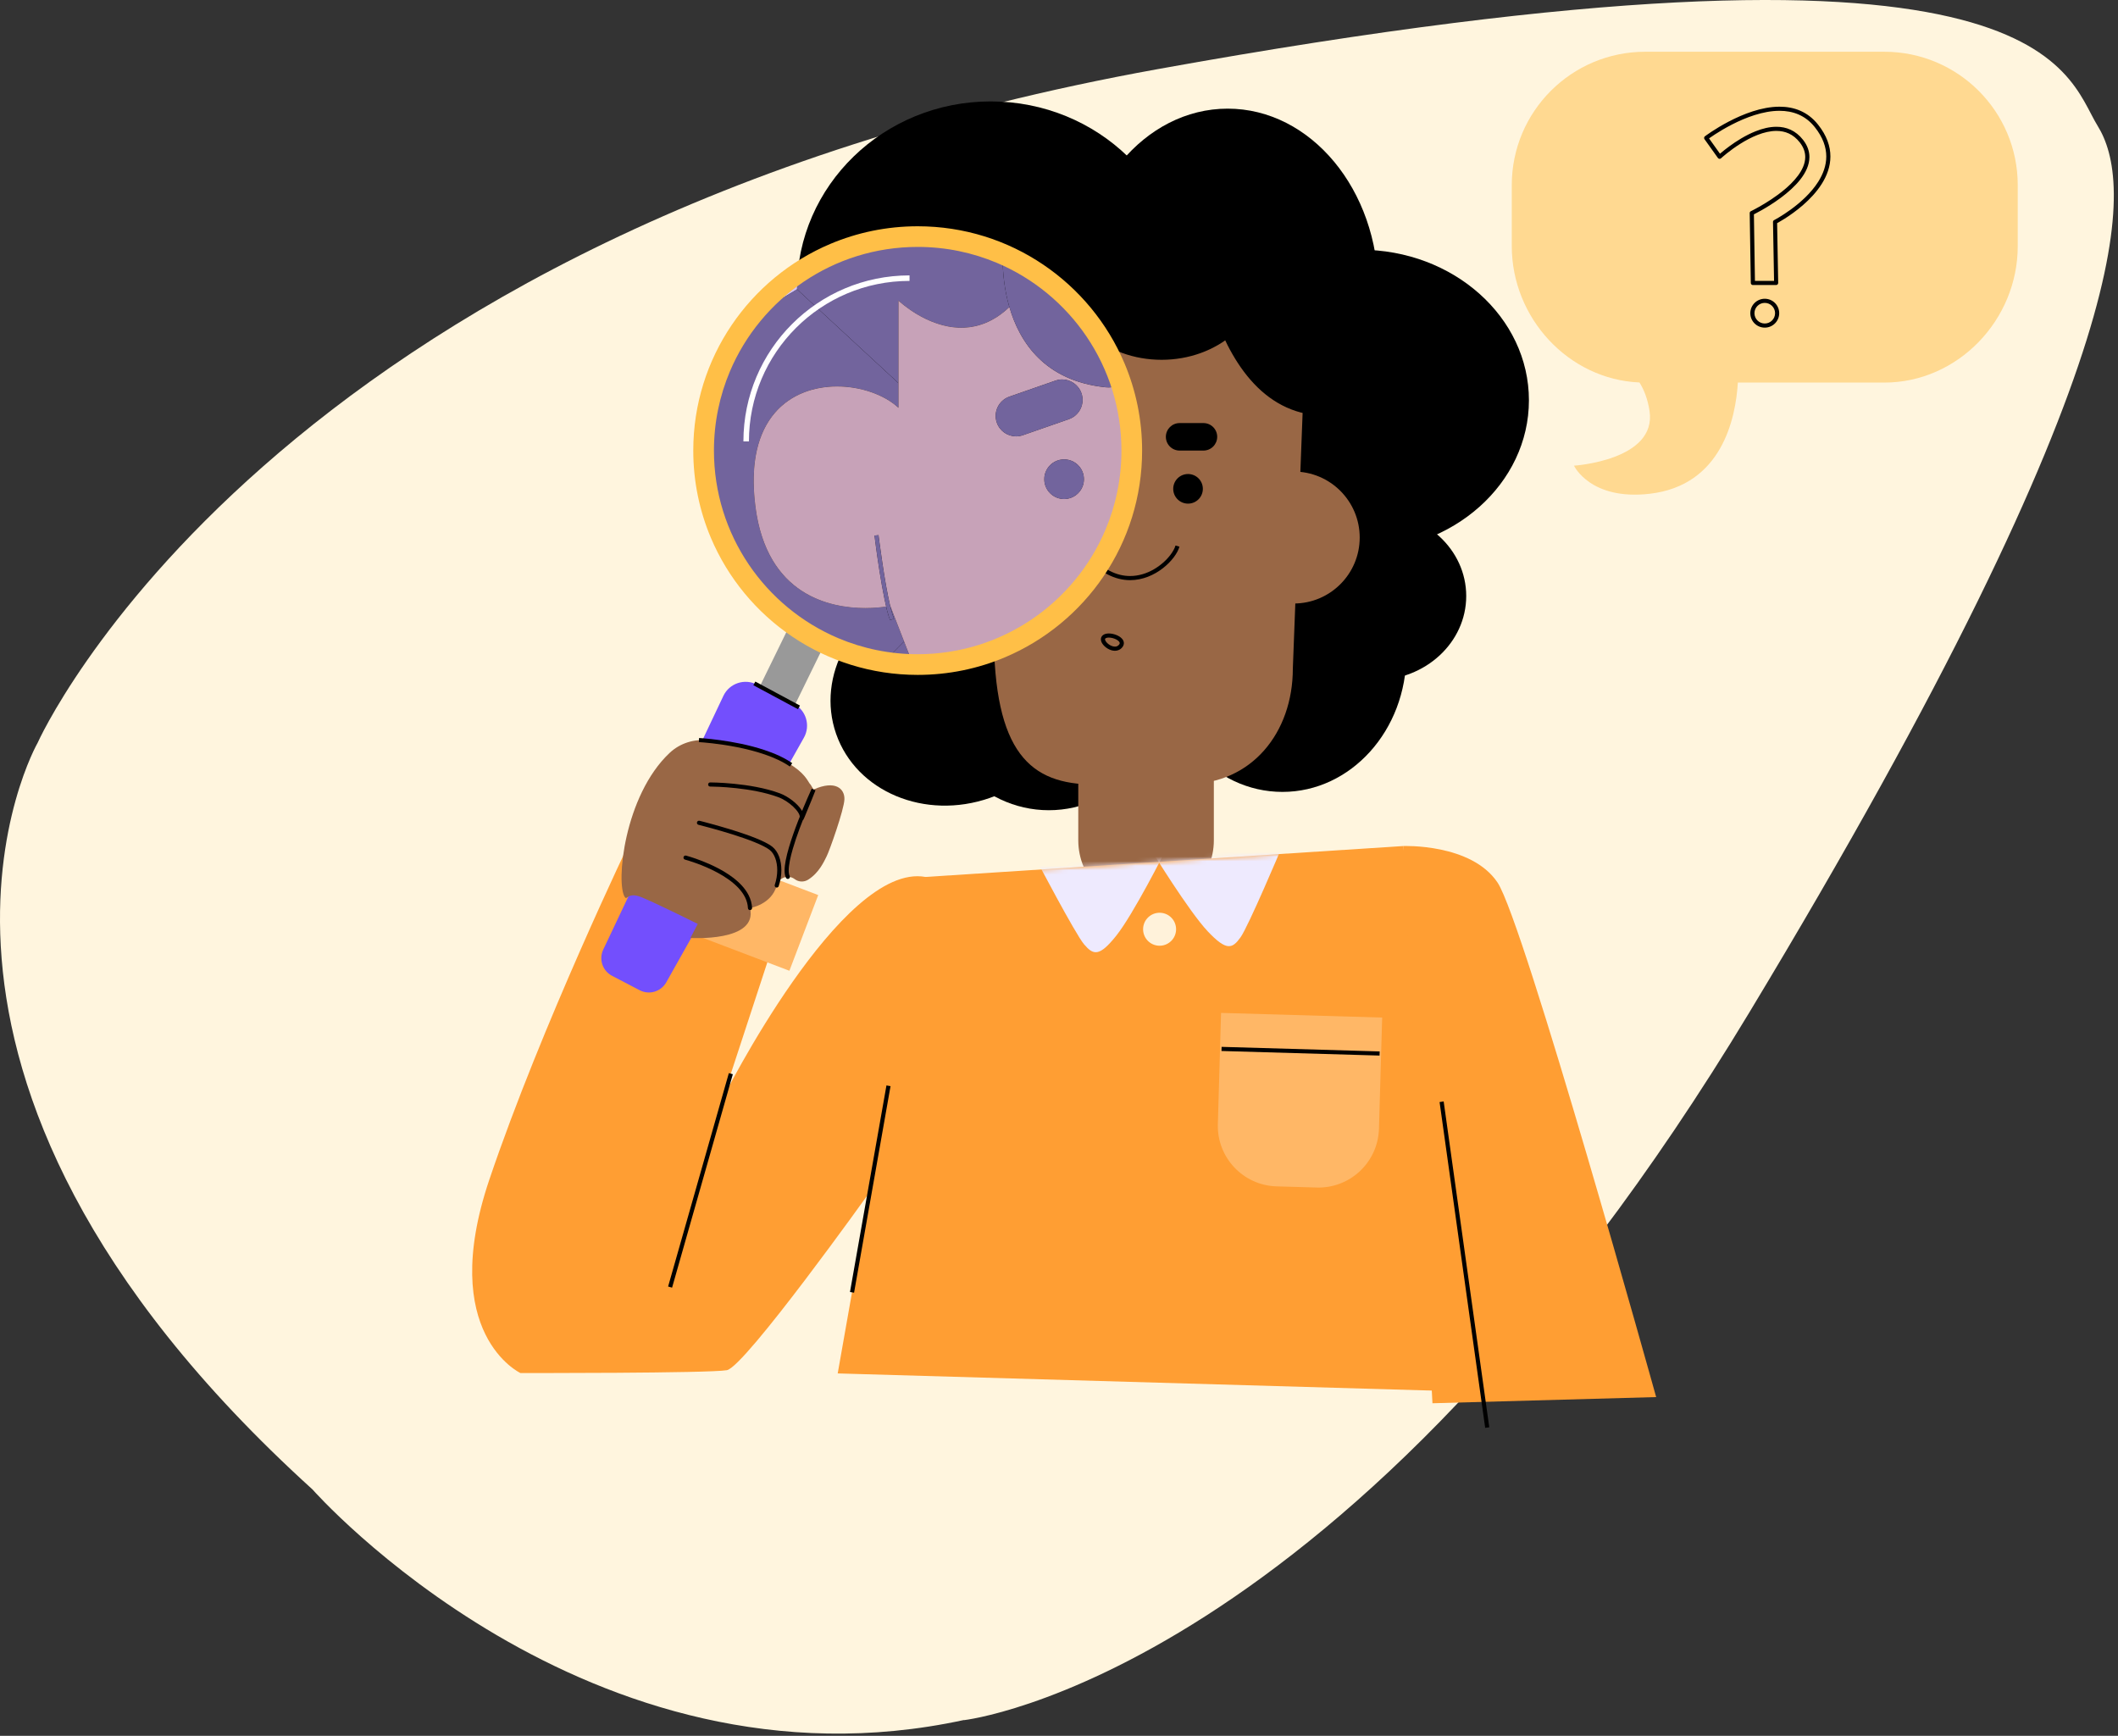 <svg width="471" height="386" viewBox="0 0 471 386" fill="none" xmlns="http://www.w3.org/2000/svg">
<rect x="0" y="0" width="471" height="386" fill="#333333" stroke="none"/>
<path d="M214.359 382.508C214.359 382.508 299.779 373.011 389.003 225.153C478.228 77.295 473.938 40.067 466.484 28.008C459.031 15.95 455.805 -20.455 257.428 15.377C59.051 51.209 8.373 165.172 8.373 165.172C8.373 165.172 -33.355 237.93 69.498 331.212C69.498 331.212 130.624 400.627 214.359 382.476V382.508Z" fill="#FFF5DE"/>
<path d="M263.415 64.318C263.415 87.385 244.121 106.084 220.322 106.084C196.522 106.084 177.229 87.385 177.229 64.318C177.229 41.251 196.522 22.552 220.322 22.552C244.121 22.552 263.415 41.251 263.415 64.318Z" fill="black"/>
<path d="M306.507 64.511C306.507 86.797 291.51 104.862 273.013 104.862C254.516 104.862 239.52 86.797 239.52 64.511C239.52 42.225 254.516 24.16 273.013 24.16C291.51 24.16 306.507 42.225 306.507 64.511Z" fill="black"/>
<path d="M302.486 122.488C323.205 122.488 340.001 107.5 340.001 89.011C340.001 70.523 323.205 55.535 302.486 55.535C281.767 55.535 264.971 70.523 264.971 89.011C264.971 107.5 281.767 122.488 302.486 122.488Z" fill="black"/>
<path d="M305.81 151.237C316.992 151.237 326.057 142.864 326.057 132.535C326.057 122.207 316.992 113.833 305.81 113.833C294.627 113.833 285.562 122.207 285.562 132.535C285.562 142.864 294.627 151.237 305.81 151.237Z" fill="black"/>
<path d="M285.192 176.094C300.411 176.094 312.749 162.409 312.749 145.527C312.749 128.646 300.411 114.961 285.192 114.961C269.972 114.961 257.635 128.646 257.635 145.527C257.635 162.409 269.972 176.094 285.192 176.094Z" fill="black"/>
<path d="M260.794 149.602C260.794 166.484 248.457 180.168 233.237 180.168C218.016 180.168 205.68 166.484 205.68 149.602C205.68 132.72 218.019 119.036 233.237 119.036C248.457 119.036 260.794 132.723 260.794 149.602Z" fill="black"/>
<path d="M237.984 145.068C242.471 157.947 234.457 172.443 220.085 177.445C205.71 182.448 190.422 176.063 185.935 163.185C181.448 150.307 189.463 135.811 203.835 130.808C218.209 125.806 233.497 132.19 237.984 145.068Z" fill="black"/>
<path d="M245.326 109.977C249.813 122.856 241.798 137.352 227.427 142.354C213.052 147.357 197.764 140.973 193.277 128.094C188.79 115.216 196.805 100.72 211.176 95.717C225.548 90.715 240.839 97.099 245.326 109.977Z" fill="black"/>
<path d="M177.228 64.317L166.834 70.548L158.63 85.978L156.469 100.193L160.668 119.761L170.822 134.239L182.705 142.721L195.936 147.776C195.936 147.776 206.127 137.866 207.148 135.627C208.168 133.384 211.175 95.717 211.175 95.717L177.228 64.317Z" fill="black"/>
<path d="M261.72 56.478H243.33C229.093 56.478 245.724 67.589 245.724 81.818L221.002 140.494C221.002 167.409 229.096 174.443 243.33 174.443L264.092 174.335C278.329 174.335 287.499 162.909 287.499 148.68L290.08 81.23C290.08 67.001 275.956 56.478 261.72 56.478Z" fill="#996745"/>
<path d="M261.408 121.306C261.237 121.9 260.844 122.642 260.268 123.398C259.404 124.538 258.123 125.717 256.581 126.606C255.039 127.494 253.24 128.088 251.312 128.088C249.838 128.088 248.29 127.742 246.7 126.903C245.112 126.064 243.481 124.722 241.875 122.724L241.158 123.3C242.829 125.38 244.554 126.808 246.271 127.715C247.987 128.621 249.694 129.007 251.312 129.007C254.135 129.007 256.667 127.853 258.592 126.361C259.554 125.616 260.369 124.783 260.998 123.956C261.626 123.129 262.07 122.311 262.288 121.563L261.408 121.306Z" fill="black"/>
<mask id="mask0_2002_23445" style="mask-type:luminance" maskUnits="userSpaceOnUse" x="159" y="54" width="92" height="92">
<path d="M250.233 100.193C250.233 125.334 229.841 145.711 204.69 145.711C179.536 145.711 159.148 125.331 159.148 100.193C159.148 75.055 179.54 54.674 204.69 54.674C229.844 54.674 250.233 75.055 250.233 100.193Z" fill="white"/>
</mask>
<g mask="url(#mask0_2002_23445)">
<path d="M199.813 90.703V66.867C199.813 66.867 216.63 83.063 229.165 62.281L255.156 61.059L259.131 123.708L246.596 141.432L225.193 149.685L202.261 145.712L197.977 134.711C197.977 134.711 171.618 140.44 168.011 112.713C164.038 82.147 190.946 82.453 199.813 90.703Z" fill="#996745"/>
</g>
<path d="M237.697 93.221L227.457 96.787C225.081 97.614 222.488 96.358 221.661 93.987C220.833 91.612 222.09 89.021 224.462 88.194L234.702 84.628C237.078 83.801 239.67 85.057 240.498 87.428C241.326 89.802 240.072 92.394 237.697 93.221Z" fill="black"/>
<path d="M194.463 119.094C194.463 119.097 194.917 122.791 195.575 126.982C195.906 129.077 196.29 131.298 196.694 133.246C196.896 134.22 197.105 135.127 197.316 135.921C197.528 136.714 197.739 137.391 197.96 137.915L198.809 137.56C198.616 137.1 198.411 136.454 198.205 135.685C197.488 132.992 196.777 128.804 196.25 125.303C195.986 123.554 195.769 121.973 195.615 120.83C195.539 120.258 195.48 119.798 195.438 119.48C195.398 119.161 195.376 118.986 195.376 118.986L194.463 119.094Z" fill="black"/>
<path d="M241.056 106.562C241.056 109 239.079 110.976 236.639 110.976C234.2 110.976 232.223 109 232.223 106.562C232.223 104.123 234.2 102.147 236.639 102.147C239.079 102.147 241.056 104.123 241.056 106.562Z" fill="black"/>
<path d="M223.057 55.151C223.057 55.151 220.338 83.466 245.835 86.119C259.536 87.546 223.057 47.612 223.057 47.612V55.151Z" fill="black"/>
<path d="M177.263 62.639C174.986 64.266 172.865 66.095 170.922 68.098L177.23 64.318C177.23 63.757 177.242 63.197 177.263 62.639Z" fill="#D3C5FE"/>
<path d="M204.077 54.061C194.077 54.061 184.82 57.238 177.262 62.642C177.241 63.199 177.229 63.76 177.229 64.32L199.811 85.206V66.866C199.811 66.866 206.054 72.876 213.766 72.876C217.183 72.876 220.886 71.697 224.465 68.293C223.31 64.32 223.019 60.562 222.979 58.089C217.208 55.501 210.811 54.061 204.077 54.061Z" fill="#72649D"/>
<path d="M201.059 142.645C199.882 143.855 198.739 145.003 197.832 145.907C199.873 146.183 201.957 146.327 204.075 146.327C209.099 146.327 213.932 145.524 218.456 144.044C218.119 144.057 217.788 144.063 217.454 144.063C217.273 144.063 217.092 144.06 216.911 144.057C213.022 145.138 208.924 145.714 204.688 145.714C203.864 145.714 203.042 145.693 202.227 145.65L201.059 142.645Z" fill="#72649D"/>
<path d="M221.021 142.7C219.682 143.215 218.312 143.668 216.914 144.054C217.095 144.057 217.276 144.06 217.457 144.06C217.791 144.06 218.125 144.054 218.459 144.042C219.326 143.757 220.184 143.448 221.027 143.117C221.024 142.979 221.021 142.838 221.021 142.7Z" fill="#72649D"/>
<path d="M177.227 64.317L170.919 68.098C162.871 76.402 157.918 87.719 157.918 100.193C157.918 123.554 175.293 142.862 197.833 145.907C198.74 145.004 199.886 143.855 201.06 142.645L197.974 134.711C197.974 134.711 197.968 134.711 197.958 134.714C198.038 135.054 198.121 135.375 198.201 135.682C198.406 136.451 198.611 137.097 198.804 137.557L197.955 137.912C197.735 137.388 197.523 136.711 197.312 135.918C197.223 135.587 197.137 135.238 197.051 134.87C196.098 135.014 194.464 135.198 192.442 135.198C184.506 135.198 170.561 132.33 168.011 112.71C165.412 92.73 176.013 85.942 186.14 85.939C191.507 85.939 196.739 87.844 199.81 90.699V85.207L177.227 64.317Z" fill="#72649D"/>
<path d="M242.802 125.123C237.601 133.048 229.994 139.254 221.02 142.7C221.023 142.838 221.026 142.979 221.029 143.117C230.052 139.554 237.681 133.234 242.876 125.193C242.851 125.168 242.827 125.147 242.802 125.123ZM250.232 100.34C250.204 109.15 247.672 117.372 243.308 124.329C243.329 124.351 243.354 124.375 243.375 124.397C247.7 117.4 250.204 109.162 250.232 100.34ZM250.232 100.058C250.232 100.104 250.232 100.15 250.232 100.193C250.232 100.147 250.232 100.104 250.232 100.058ZM247.96 85.862C247.951 85.868 247.942 85.871 247.933 85.878C249.41 90.335 250.216 95.098 250.232 100.049C250.216 95.095 249.419 90.329 247.96 85.862Z" fill="#C7A2B8"/>
<path d="M243.312 124.329C243.146 124.596 242.977 124.859 242.803 125.119C242.827 125.144 242.852 125.165 242.876 125.19C243.048 124.926 243.213 124.663 243.379 124.393C243.354 124.375 243.333 124.354 243.312 124.329Z" fill="#72649D"/>
<path d="M236.635 110.976C234.196 110.976 232.219 109 232.219 106.561C232.219 104.123 234.196 102.147 236.635 102.147C239.075 102.147 241.052 104.123 241.052 106.561C241.052 109 239.075 110.976 236.635 110.976ZM225.96 97.04C224.078 97.04 222.316 95.864 221.66 93.986C220.833 91.612 222.089 89.02 224.461 88.193L234.701 84.628C235.198 84.456 235.701 84.373 236.197 84.373C238.082 84.373 239.841 85.55 240.497 87.428C241.325 89.802 240.068 92.393 237.696 93.22L227.456 96.786C226.962 96.958 226.457 97.04 225.96 97.04ZM199.81 66.866V85.207V90.705C196.739 87.847 191.507 85.942 186.14 85.945C176.011 85.945 165.412 92.733 168.011 112.716C170.564 132.337 184.507 135.204 192.442 135.204C194.465 135.204 196.098 135.017 197.052 134.876C196.929 134.365 196.81 133.816 196.693 133.25C196.289 131.301 195.905 129.08 195.574 126.985C194.912 122.794 194.462 119.1 194.462 119.097L195.375 118.987C195.375 118.987 195.397 119.161 195.436 119.48C195.476 119.798 195.538 120.261 195.614 120.831C195.767 121.973 195.985 123.554 196.249 125.303C196.715 128.406 197.328 132.052 197.962 134.717C197.971 134.714 197.977 134.714 197.977 134.714L201.064 142.648L202.231 145.65C203.047 145.693 203.865 145.714 204.693 145.714C208.925 145.714 213.026 145.139 216.916 144.057C218.313 143.668 219.683 143.215 221.023 142.703C230 139.257 237.607 133.05 242.805 125.126C242.977 124.862 243.145 124.602 243.314 124.335C247.675 117.378 250.21 109.156 250.238 100.346C250.238 100.34 250.238 100.34 250.238 100.334C250.238 100.288 250.238 100.242 250.238 100.199C250.238 100.153 250.238 100.107 250.238 100.064C250.238 100.058 250.238 100.058 250.238 100.052C250.222 95.101 249.416 90.341 247.939 85.881C247.574 86.064 247.102 86.162 246.514 86.162C246.305 86.162 246.079 86.15 245.84 86.126C232.317 84.72 226.73 76.093 224.465 68.303C220.885 71.706 217.182 72.886 213.765 72.886C206.05 72.877 199.81 66.866 199.81 66.866Z" fill="#C7A2B8"/>
<path d="M236.2 84.374C235.704 84.374 235.198 84.456 234.704 84.628L224.464 88.194C222.089 89.021 220.836 91.615 221.663 93.986C222.316 95.864 224.078 97.041 225.963 97.041C226.46 97.041 226.965 96.958 227.462 96.786L237.702 93.221C240.077 92.394 241.331 89.802 240.503 87.428C239.844 85.55 238.082 84.374 236.2 84.374Z" fill="#72649D"/>
<path d="M195.372 118.981L194.459 119.091C194.459 119.094 194.913 122.789 195.572 126.979C195.903 129.075 196.286 131.296 196.69 133.244C196.81 133.814 196.929 134.359 197.049 134.871C197.135 135.238 197.224 135.588 197.309 135.918C197.521 136.712 197.732 137.389 197.953 137.913L198.802 137.557C198.609 137.098 198.404 136.451 198.198 135.682C198.119 135.379 198.036 135.054 197.956 134.714C197.322 132.049 196.712 128.407 196.243 125.301C195.979 123.552 195.762 121.971 195.608 120.828C195.532 120.255 195.473 119.796 195.431 119.477C195.394 119.156 195.372 118.981 195.372 118.981Z" fill="#72649D"/>
<path d="M236.635 102.147C234.196 102.147 232.219 104.123 232.219 106.562C232.219 109 234.196 110.976 236.635 110.976C239.075 110.976 241.052 109 241.052 106.562C241.052 104.123 239.075 102.147 236.635 102.147Z" fill="#72649D"/>
<path d="M222.977 58.093C223.016 60.565 223.308 64.321 224.463 68.297C226.728 76.087 232.315 84.713 245.838 86.12C246.077 86.144 246.304 86.156 246.512 86.156C247.101 86.156 247.573 86.058 247.937 85.874C247.947 85.868 247.956 85.865 247.965 85.859C243.916 73.468 234.758 63.383 222.977 58.093Z" fill="#72649D"/>
<path d="M175.336 139.615L167.111 156.43L175.033 160.301L183.258 143.485L175.336 139.615Z" fill="#999999"/>
<path d="M258.311 80.008C270.697 80.008 280.737 71.388 280.737 60.755C280.737 50.121 270.697 41.502 258.311 41.502C245.925 41.502 235.885 50.121 235.885 60.755C235.885 71.388 245.925 80.008 258.311 80.008Z" fill="black"/>
<path d="M251.684 100.192H249.386C249.386 106.451 248.117 112.403 245.827 117.819C242.388 125.943 236.641 132.863 229.408 137.746C222.175 142.629 213.467 145.478 204.076 145.478C197.815 145.478 191.86 144.21 186.441 141.922C178.312 138.485 171.389 132.741 166.503 125.511C161.618 118.282 158.767 109.579 158.767 100.192C158.767 93.934 160.036 87.982 162.326 82.566C165.765 74.442 171.511 67.521 178.745 62.638C185.978 57.755 194.685 54.907 204.076 54.907C210.338 54.907 216.293 56.175 221.712 58.463C229.84 61.9 236.764 67.644 241.65 74.874C246.535 82.103 249.386 90.806 249.386 100.192H251.684H253.983C253.983 93.312 252.585 86.744 250.06 80.777C246.268 71.822 239.945 64.21 231.98 58.834C224.017 53.454 214.402 50.311 204.073 50.315C197.19 50.315 190.618 51.711 184.648 54.236C175.689 58.025 168.073 64.345 162.694 72.306C157.311 80.265 154.167 89.875 154.17 100.198C154.17 107.079 155.568 113.647 158.093 119.614C161.884 128.568 168.207 136.181 176.173 141.557C184.136 146.936 193.751 150.079 204.08 150.076C210.963 150.076 217.535 148.679 223.505 146.155C232.464 142.366 240.08 136.046 245.459 128.084C250.841 120.126 253.986 110.516 253.983 100.192H251.684Z" fill="#FFBF47"/>
<path d="M264.971 43.741C264.971 43.741 266.874 91.618 294.189 92.433C321.504 93.248 292.258 56.794 292.258 56.794L264.971 43.741Z" fill="black"/>
<path d="M254.861 151.74C246.536 151.74 239.787 158.486 239.787 166.806V186.856C239.787 195.176 246.536 201.921 254.861 201.921C263.185 201.921 269.934 195.176 269.934 186.856V166.806C269.934 158.483 263.185 151.74 254.861 151.74Z" fill="#996745"/>
<path d="M267.622 100.193H262.322C260.634 100.193 259.264 98.823 259.264 97.135C259.264 95.448 260.634 94.078 262.322 94.078H267.622C269.311 94.078 270.681 95.448 270.681 97.135C270.678 98.823 269.311 100.193 267.622 100.193Z" fill="black"/>
<path d="M267.49 108.7C267.49 110.52 266.016 111.993 264.195 111.993C262.375 111.993 260.9 110.52 260.9 108.7C260.9 106.88 262.375 105.407 264.195 105.407C266.013 105.407 267.49 106.88 267.49 108.7Z" fill="black"/>
<path d="M287.692 134.202C295.798 134.202 302.37 127.634 302.37 119.532C302.37 111.43 295.798 104.861 287.692 104.861C279.585 104.861 273.014 111.43 273.014 119.532C273.014 127.634 279.585 134.202 287.692 134.202Z" fill="#996745"/>
<path d="M245.497 141.647L245.813 141.98C245.865 141.931 245.957 141.876 246.088 141.84C246.22 141.803 246.392 141.778 246.582 141.778C247.109 141.775 247.777 141.95 248.271 142.216C248.519 142.348 248.718 142.504 248.841 142.648C248.966 142.795 249.006 142.915 249.006 143.01C249.006 143.096 248.982 143.197 248.859 143.35C248.724 143.515 248.583 143.619 248.433 143.687C248.283 143.754 248.117 143.788 247.933 143.788C247.455 143.794 246.864 143.537 246.422 143.172C246.202 142.991 246.018 142.789 245.901 142.602C245.782 142.415 245.733 142.247 245.736 142.152C245.736 142.109 245.742 142.082 245.754 142.057C245.767 142.033 245.779 142.008 245.813 141.977L245.497 141.647L245.181 141.313C245.062 141.426 244.967 141.561 244.905 141.708C244.844 141.855 244.816 142.008 244.816 142.158C244.819 142.501 244.945 142.814 245.126 143.102C245.402 143.531 245.816 143.92 246.303 144.214C246.79 144.508 247.351 144.71 247.933 144.713C248.228 144.713 248.528 144.658 248.81 144.532C249.092 144.407 249.356 144.204 249.573 143.935C249.797 143.659 249.926 143.338 249.926 143.016C249.926 142.642 249.76 142.314 249.536 142.054C249.199 141.665 248.721 141.383 248.2 141.181C247.679 140.982 247.112 140.862 246.579 140.862C246.321 140.862 246.07 140.89 245.831 140.957C245.595 141.025 245.368 141.135 245.178 141.31L245.497 141.647Z" fill="black"/>
<path d="M166.546 98.162C166.546 88.304 170.543 79.384 177.007 72.92C183.471 66.459 192.396 62.465 202.262 62.465V61.239C181.859 61.239 165.32 77.769 165.32 98.162H166.546Z" fill="white"/>
<path d="M336.189 41.168V54.742C336.189 70.696 348.789 84.38 364.583 85.048C365.598 86.671 366.422 88.739 366.821 91.367C368.497 102.374 350.025 103.55 350.025 103.55C350.025 103.55 353.623 111.304 366.821 109.803C382.933 107.971 385.983 93.003 386.464 85.072H419.032C435.42 85.072 448.704 71.118 448.704 54.739V41.165C448.704 24.785 435.42 11.508 419.032 11.508H365.861C349.473 11.511 336.189 24.788 336.189 41.168Z" fill="#FFD991"/>
<path d="M379.414 30.675L379.04 30.942L382.032 35.13C382.108 35.237 382.228 35.307 382.359 35.319C382.491 35.332 382.623 35.289 382.718 35.2L382.736 35.185C382.923 35.013 384.621 33.481 386.969 31.999C388.143 31.258 389.479 30.531 390.862 29.995C392.244 29.456 393.675 29.11 395.033 29.11C396.005 29.11 396.936 29.285 397.81 29.689C398.683 30.093 399.502 30.731 400.243 31.68C401.102 32.789 401.445 33.858 401.448 34.915C401.448 35.663 401.273 36.41 400.954 37.151C400.4 38.45 399.404 39.731 398.211 40.904C396.424 42.666 394.205 44.188 392.437 45.26C391.554 45.796 390.782 46.225 390.233 46.516C389.957 46.663 389.74 46.773 389.59 46.85C389.516 46.887 389.458 46.917 389.418 46.936C389.378 46.954 389.36 46.963 389.36 46.963C389.197 47.04 389.096 47.205 389.099 47.386L389.344 62.93C389.348 63.181 389.553 63.383 389.804 63.383H394.975C395.097 63.383 395.217 63.334 395.303 63.245C395.389 63.156 395.438 63.037 395.435 62.914L395.189 49.344L394.73 49.353L394.941 49.76C394.959 49.748 397.951 48.216 400.961 45.594C402.465 44.283 403.977 42.699 405.123 40.886C406.266 39.072 407.045 37.02 407.045 34.796C407.048 32.547 406.242 30.142 404.289 27.698C403.131 26.243 401.776 25.241 400.32 24.613C398.861 23.982 397.304 23.725 395.729 23.725C391.726 23.728 387.597 25.385 384.453 27.024C381.308 28.666 379.15 30.302 379.138 30.311C378.939 30.461 378.899 30.743 379.043 30.945L379.414 30.675L379.693 31.04L379.714 31.025C379.957 30.844 382.133 29.239 385.167 27.686C388.201 26.129 392.097 24.637 395.729 24.641C397.203 24.641 398.631 24.883 399.955 25.455C401.279 26.028 402.499 26.926 403.572 28.271C405.417 30.59 406.125 32.768 406.128 34.799C406.128 36.805 405.426 38.689 404.347 40.399C402.732 42.963 400.271 45.113 398.214 46.608C397.188 47.355 396.259 47.944 395.594 48.342C395.26 48.541 394.99 48.694 394.806 48.795C394.714 48.847 394.644 48.884 394.595 48.909L394.543 48.936L394.527 48.945C394.371 49.025 394.276 49.187 394.279 49.362L394.515 62.464H390.264L390.028 47.374L389.568 47.38L389.767 47.794C389.783 47.784 392.891 46.302 396.017 43.977C397.58 42.812 399.152 41.44 400.351 39.915C400.948 39.152 401.454 38.352 401.81 37.516C402.168 36.683 402.377 35.81 402.377 34.918C402.38 33.653 401.948 32.357 400.979 31.116C400.161 30.063 399.217 29.325 398.208 28.856C397.197 28.387 396.124 28.191 395.042 28.191C393.479 28.191 391.894 28.598 390.396 29.196C388.149 30.093 386.083 31.423 384.575 32.529C383.067 33.635 382.111 34.52 382.102 34.529L382.415 34.866L382.789 34.6L379.797 30.412L379.414 30.675Z" fill="black"/>
<path d="M395.199 69.644H394.739C394.739 70.279 394.485 70.848 394.068 71.265C393.651 71.682 393.081 71.936 392.446 71.936C391.812 71.936 391.242 71.682 390.825 71.265C390.408 70.848 390.154 70.279 390.154 69.644C390.154 69.01 390.408 68.441 390.825 68.024C391.242 67.607 391.812 67.353 392.446 67.353C393.081 67.353 393.651 67.607 394.068 68.024C394.485 68.441 394.739 69.01 394.739 69.644H395.199H395.658C395.658 67.871 394.221 66.434 392.446 66.434C390.672 66.434 389.234 67.871 389.234 69.644C389.234 71.418 390.672 72.855 392.446 72.855C394.221 72.855 395.658 71.418 395.658 69.644H395.199Z" fill="black"/>
<path d="M205.785 195.005L312.041 188.134L329.738 309.551L186.289 305.406L205.785 195.005Z" fill="#FF9E33"/>
<path d="M140.378 186.515L175.944 197.81L160.735 244.211C160.735 244.211 187.109 191.61 205.787 195.001C224.465 198.395 193.411 265.082 193.411 265.082C193.411 265.082 165.639 303.986 161.637 304.688C157.637 305.386 115.733 305.319 115.733 305.319C115.733 305.319 97.224 296.631 108.818 262.315C120.413 227.999 140.378 186.515 140.378 186.515Z" fill="#FF9E33"/>
<path d="M312.039 188.133C312.039 188.133 327.149 187.505 333.013 196.236C338.879 204.966 368.296 310.665 368.296 310.665L318.549 312.04L312.039 188.133Z" fill="#FF9E33"/>
<path d="M320.133 245.062L330.275 317.508L331.185 317.382L321.043 244.934" fill="black"/>
<path d="M162.081 238.624L148.574 286.082L149.457 286.333L162.967 238.875" fill="black"/>
<path d="M189.927 287.458L198.037 241.526L197.129 241.366L189.02 287.298" fill="black"/>
<path d="M292.811 264.068L283.889 263.811C276.459 263.596 270.611 257.402 270.826 249.977L271.54 225.237L307.366 226.272L306.652 251.012C306.438 258.438 300.24 264.283 292.811 264.068Z" fill="#FFB766"/>
<path d="M271.631 233.707L306.786 234.724L306.81 233.805L271.658 232.788" fill="black"/>
<mask id="mask1_2002_23445" style="mask-type:luminance" maskUnits="userSpaceOnUse" x="186" y="188" width="144" height="122">
<path d="M205.785 195.005L312.041 188.134L329.738 309.551L186.289 305.406L205.785 195.005Z" fill="white"/>
</mask>
<g mask="url(#mask1_2002_23445)">
<path d="M230.385 191.028C230.385 191.028 239.138 207.714 241.075 209.987C243.123 212.389 244.434 212.836 248.244 208.054C252.054 203.272 259.085 189.31 259.085 189.31L230.385 191.028Z" fill="#EEEAFE"/>
</g>
<mask id="mask2_2002_23445" style="mask-type:luminance" maskUnits="userSpaceOnUse" x="186" y="188" width="144" height="122">
<path d="M205.785 195.005L312.041 188.134L329.738 309.551L186.289 305.406L205.785 195.005Z" fill="white"/>
</mask>
<g mask="url(#mask2_2002_23445)">
<path d="M284.943 188.635C284.943 188.635 277.618 205.992 275.877 208.422C274.038 210.989 272.766 211.54 268.57 207.095C264.375 202.647 256.197 189.321 256.197 189.321L284.943 188.635Z" fill="#EEEAFE"/>
</g>
<path d="M261.537 206.74C261.479 208.765 259.79 210.358 257.764 210.3C255.738 210.242 254.144 208.554 254.203 206.529C254.261 204.504 255.95 202.911 257.976 202.969C260.002 203.028 261.595 204.715 261.537 206.74Z" fill="#FFF2DA"/>
<mask id="mask3_2002_23445" style="mask-type:luminance" maskUnits="userSpaceOnUse" x="137" y="143" width="119" height="132">
<path d="M137.904 204.695L161.118 175.479L199.095 206.183C199.095 206.183 159.292 162.842 169.107 146.596C178.925 130.351 230.234 183.072 230.234 183.072C230.234 183.072 256.733 222.85 255.965 226.839C255.195 230.825 240.227 269.952 240.227 269.952C240.227 269.952 225.519 284.158 197.556 261.126C169.596 238.095 137.904 204.695 137.904 204.695Z" fill="white"/>
</mask>
<g mask="url(#mask3_2002_23445)">
<path d="M129.116 178.944L122.707 195.778L175.546 215.867L181.955 199.033L129.116 178.944Z" fill="#FFB766"/>
</g>
<path d="M136.102 216.987L142.248 220.194C144.369 221.3 146.989 220.525 148.163 218.439L178.769 164.04C180.284 161.347 179.269 157.937 176.532 156.507L168.346 152.237C165.59 150.8 162.194 151.939 160.864 154.745L134.147 211.164C133.129 213.317 133.994 215.887 136.102 216.987Z" fill="#734FFD"/>
<path d="M176.783 195.532C177.638 196.15 178.784 196.184 179.682 195.63C182.196 194.076 183.293 191.454 183.82 190.434C184.451 189.212 187.713 180.043 187.783 177.733C187.854 175.424 185.812 173.386 180.921 175.561L180.24 174.446C179.376 173.867 178.692 167.692 157.688 164.677C154.495 164.218 151.252 165.219 148.901 167.431C138.799 176.934 136.899 196.487 138.962 199.505C139.48 200.261 139.575 198.282 142.63 199.505C145.689 200.727 155.166 205.448 155.166 205.448L153.535 208.569C153.535 208.569 168.621 209.537 166.785 201.922C166.785 201.922 171.566 201.183 172.728 196.913C173.2 195.173 175.229 194.407 176.688 195.464L176.783 195.532Z" fill="#996745"/>
<path d="M152.331 191.151L152.368 191.16C152.76 191.265 156.227 192.239 159.601 194.071C161.29 194.987 162.951 196.117 164.193 197.437C164.815 198.099 165.33 198.807 165.698 199.554C166.065 200.305 166.289 201.095 166.326 201.94C166.338 202.195 166.553 202.391 166.807 202.378C167.061 202.366 167.258 202.152 167.245 201.898C167.199 200.887 166.924 199.937 166.482 199.067C165.71 197.541 164.444 196.246 162.994 195.143C160.818 193.492 158.222 192.282 156.159 191.473C154.1 190.664 152.577 190.263 152.564 190.26C152.319 190.195 152.068 190.342 152.003 190.588C151.939 190.833 152.086 191.087 152.331 191.151Z" fill="black"/>
<path d="M155.327 183.409C155.327 183.409 155.376 183.421 155.471 183.445C156.183 183.623 159.416 184.45 162.827 185.522C164.535 186.059 166.285 186.656 167.783 187.262C168.531 187.566 169.218 187.872 169.8 188.169C170.382 188.466 170.861 188.76 171.189 189.024C171.697 189.431 172.114 190.047 172.399 190.819C172.687 191.588 172.844 192.507 172.844 193.49C172.844 194.538 172.666 195.662 172.295 196.762C172.212 197.001 172.344 197.264 172.583 197.344C172.825 197.427 173.086 197.295 173.165 197.056C173.57 195.858 173.763 194.642 173.763 193.49C173.763 192.409 173.594 191.389 173.263 190.497C172.932 189.609 172.436 188.846 171.768 188.307C171.336 187.961 170.769 187.624 170.1 187.287C168.93 186.699 167.443 186.111 165.862 185.556C161.126 183.89 155.56 182.514 155.554 182.514C155.309 182.453 155.058 182.603 154.996 182.851C154.929 183.099 155.082 183.347 155.327 183.409Z" fill="black"/>
<path d="M157.918 174.906C157.918 174.906 157.949 174.906 158.016 174.906C158.504 174.909 160.784 174.946 163.686 175.262C166.586 175.574 170.114 176.165 173.074 177.262C174.214 177.682 175.447 178.49 176.369 179.354C176.829 179.783 177.215 180.227 177.473 180.629C177.733 181.027 177.856 181.385 177.85 181.6C177.85 181.658 177.843 181.707 177.831 181.75C177.816 181.796 177.807 181.836 177.797 181.872L177.785 181.934C177.782 181.958 177.776 181.98 177.776 182.035C177.779 182.068 177.773 182.108 177.81 182.209C177.828 182.258 177.865 182.329 177.945 182.396C178.021 182.464 178.147 182.507 178.239 182.503C178.315 182.503 178.374 182.485 178.413 182.47C178.496 182.433 178.53 182.402 178.554 182.378C178.6 182.332 178.616 182.31 178.631 182.289C178.656 182.252 178.671 182.225 178.686 182.197C178.744 182.087 178.818 181.925 178.916 181.701C179.256 180.917 179.863 179.431 180.387 178.135C180.911 176.839 181.35 175.736 181.35 175.736L180.507 175.372C180.504 175.378 179.002 178.616 177.5 182.497C176.749 184.44 175.995 186.541 175.428 188.486C174.861 190.435 174.475 192.214 174.475 193.571C174.478 194.199 174.555 194.745 174.785 195.198C174.901 195.425 175.18 195.511 175.404 195.394C175.631 195.278 175.716 194.999 175.6 194.775C175.474 194.536 175.391 194.117 175.391 193.571C175.388 192.389 175.753 190.649 176.308 188.744C177.142 185.882 178.401 182.629 179.452 180.099C179.977 178.834 180.449 177.746 180.792 176.977C180.964 176.591 181.101 176.288 181.193 176.08C181.288 175.871 181.341 175.758 181.341 175.758L180.924 175.565L180.498 175.396C180.498 175.396 180.335 175.801 180.093 176.407C179.728 177.317 179.177 178.683 178.711 179.82C178.478 180.387 178.263 180.898 178.104 181.263C178.024 181.444 177.96 181.591 177.914 181.686C177.892 181.732 177.874 181.765 177.868 181.777V181.781L178.079 181.906L177.886 181.756L177.868 181.784L178.079 181.909L177.886 181.759L178.217 182.016L177.945 181.698C177.908 181.728 177.896 181.747 177.886 181.759L178.217 182.016L177.945 181.698L178.236 182.038L178.03 181.64C177.987 181.661 177.963 181.683 177.945 181.698L178.236 182.038L178.03 181.64L178.239 182.044V181.588C178.141 181.588 178.073 181.615 178.03 181.637L178.239 182.041L178.53 181.689C178.453 181.621 178.331 181.581 178.239 181.584V182.041L178.646 181.833C178.625 181.79 178.588 181.738 178.53 181.689L178.239 182.041L178.646 181.833L178.245 182.038L178.692 181.97C178.686 181.94 178.68 181.897 178.649 181.833L178.248 182.038L178.695 181.97L178.266 182.035H178.699C178.699 182.019 178.699 182.001 178.692 181.97L178.263 182.035H178.695H178.349L178.692 182.096C178.692 182.09 178.695 182.078 178.699 182.035H178.352L178.695 182.096C178.699 182.087 178.705 182.056 178.72 182.013C178.76 181.879 178.778 181.738 178.778 181.6C178.775 181.1 178.564 180.62 178.254 180.132C177.782 179.403 177.053 178.662 176.198 177.997C175.342 177.336 174.371 176.76 173.402 176.401C170.117 175.188 166.258 174.591 163.214 174.288C160.171 173.987 157.94 173.987 157.93 173.987C157.676 173.987 157.471 174.193 157.471 174.447C157.471 174.701 157.664 174.906 157.918 174.906Z" fill="black"/>
<path d="M167.531 152.374L177.456 157.705L177.891 156.893L167.966 151.562" fill="black"/>
<path d="M155.414 165.023C155.414 165.023 155.463 165.026 155.564 165.032C156.309 165.078 159.751 165.329 163.803 166.126C167.852 166.919 172.513 168.27 175.655 170.457L176.179 169.704C174.395 168.466 172.213 167.51 169.942 166.76C166.534 165.632 162.923 164.974 160.156 164.591C157.391 164.211 155.472 164.11 155.463 164.107L155.414 165.023Z" fill="black"/>
</svg>
